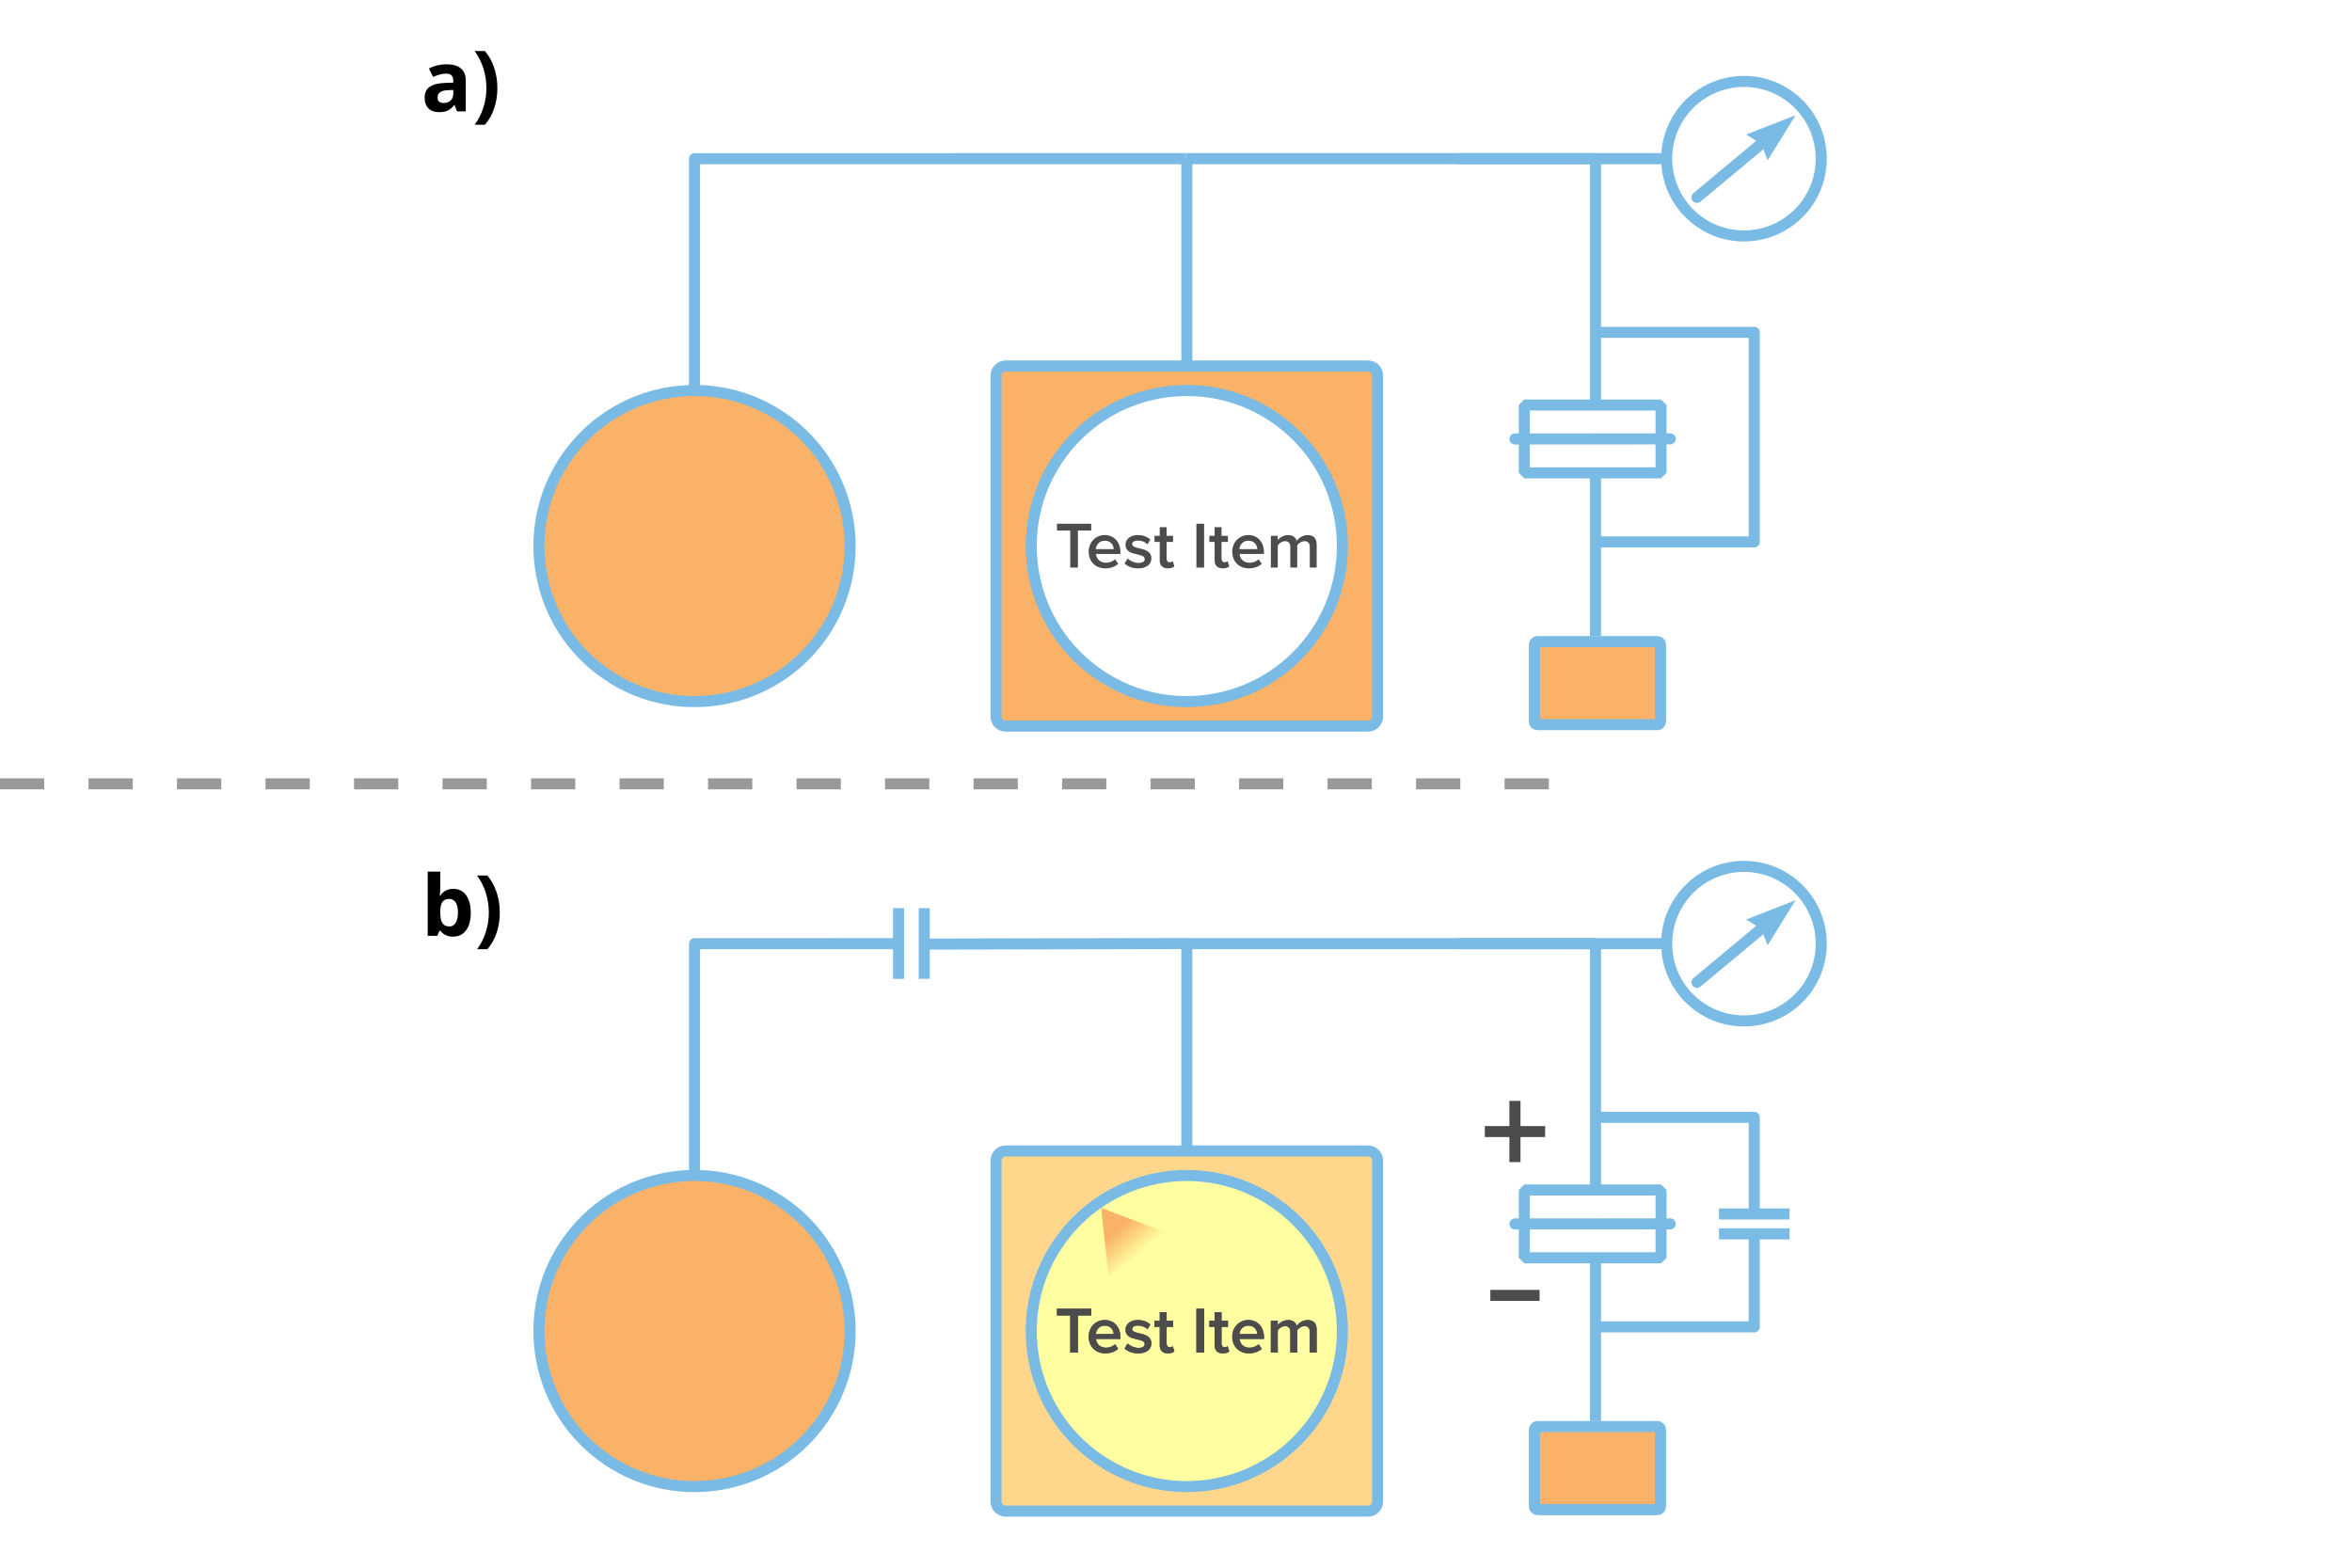 <?xml version="1.0" standalone="no"?>
<!DOCTYPE svg PUBLIC "-//W3C//DTD SVG 1.1//EN" "http://www.w3.org/Graphics/SVG/1.1/DTD/svg11.dtd">
<!--Generator: Xara Designer (www.xara.com), SVG filter version: 6.2.0.0-->
<svg stroke-width="0.501" stroke-linejoin="bevel" fill-rule="evenodd" xmlns:xlink="http://www.w3.org/1999/xlink" xmlns="http://www.w3.org/2000/svg" version="1.1" overflow="visible" width="850.396pt" height="566.931pt" viewBox="0 0 850.396 566.931">
 <defs>
  <marker id="DefaultArrowScaled" markerUnits="strokeWidth" viewBox="0 0 1 1" markerWidth="3.12" markerHeight="3.12" overflow="visible" orient="auto">
   <!-- REF_ARROW_ANGLED -->
   <g transform="scale(0.009)">
    <path d="M -27 54 L -9 0 L -27 -54 L 135 0 z"/>
   </g>
  </marker>
  <marker id="DefaultArrowStyled" markerUnits="strokeWidth" viewBox="0 0 1 1" markerWidth="3.12" markerHeight="3.12" overflow="visible" orient="auto" fill="#79bbe5" fill-opacity="1">
   <!-- REF_ARROW_ANGLED -->
   <g transform="scale(0.009)">
    <path d="M -27 54 L -9 0 L -27 -54 L 135 0 z"/>
   </g>
  </marker>
  <marker id="DefaultArrowScaled_1" markerUnits="strokeWidth" viewBox="0 0 1 1" markerWidth="3.12" markerHeight="3.12" overflow="visible" orient="auto">
   <!-- REF_ARROW_ANGLED -->
   <g transform="scale(0.009)">
    <path d="M -27 54 L -9 0 L -27 -54 L 135 0 z"/>
   </g>
  </marker>
  <marker id="DefaultArrowStyled_1" markerUnits="strokeWidth" viewBox="0 0 1 1" markerWidth="3.12" markerHeight="3.12" overflow="visible" orient="auto" fill="#79bbe5" fill-opacity="1">
   <!-- REF_ARROW_ANGLED -->
   <g transform="scale(0.009)">
    <path d="M -27 54 L -9 0 L -27 -54 L 135 0 z"/>
   </g>
  </marker>
  <linearGradient id="LinearGradient" gradientUnits="userSpaceOnUse" x1="0" y1="0" x2="-7.873" y2="9.029" gradientTransform="translate(411.997 113.246)">
   <stop offset="0" stop-color="#fffea0"/>
   <stop offset="1" stop-color="#f9b267"/>
  </linearGradient>
 </defs>
 <g id="Document" fill="none" stroke="black" font-family="Times New Roman" font-size="16" transform="scale(1 -1)">
  <g id="Spread" transform="translate(0 -566.931)">
   <g id="Layer 1">
    <path d="M 0,566.931 L 0,0 L 850.399,0 L 850.399,566.931 L 0,566.931 Z" fill="#ffffff" stroke-linecap="round" stroke-width="2.6" stroke="none" stroke-linejoin="miter" marker-start="none" marker-end="none" stroke-miterlimit="79.84"/>
    <g id="Group" stroke-linecap="round" stroke="#79bbe5" stroke-width="4" stroke-miterlimit="79.84">
     <path d="M 551.131,136.588 L 551.131,112.058 L 600.575,112.058 L 600.575,136.588 L 551.131,136.588 Z" stroke-linejoin="miter" marker-start="none" marker-end="none"/>
     <path d="M 547.76,124.307 L 603.887,124.339" fill="none" stroke-linejoin="round"/>
    </g>
    <g id="Group_1" stroke-linecap="round" stroke="#79bbe5" stroke-width="4" stroke-miterlimit="79.84">
     <path d="M 608.22,242.469 C 617.491,254.797 635.021,257.277 647.349,248.006 C 659.677,238.735 662.157,221.205 652.886,208.877 C 643.615,196.549 626.085,194.069 613.757,203.34 C 601.429,212.611 598.949,230.141 608.22,242.469 Z" stroke-linejoin="miter" marker-start="none" marker-end="none"/>
     <path d="M 613.563,211.681 L 637.561,231.68" fill="none" marker-end="url(#DefaultArrowStyled)" stroke-linejoin="round"/>
    </g>
    <path d="M 429.11,148.81 L 429.11,225.716" fill="none" stroke-linejoin="round" stroke="#79bbe5" stroke-width="4" stroke-miterlimit="79.84"/>
    <path d="M 206.15,119.398 C 224.816,144.217 260.109,149.212 284.929,130.545 C 309.748,111.879 314.743,76.586 296.076,51.766 C 277.41,26.947 242.117,21.952 217.297,40.619 C 192.478,59.285 187.483,94.578 206.15,119.398 Z" fill="#f9b267" stroke-width="4" stroke-linecap="round" stroke="#79bbe5" stroke-linejoin="miter" marker-start="none" marker-end="none" stroke-miterlimit="79.84"/>
    <path d="M 360.132,147.223 L 360.132,23.94 C 360.132,22.022 361.69,20.464 363.608,20.464 L 494.611,20.464 C 496.529,20.464 498.087,22.022 498.087,23.94 L 498.087,147.223 C 498.087,149.141 496.529,150.699 494.611,150.699 L 363.608,150.699 C 361.69,150.699 360.132,149.141 360.132,147.223 Z" fill="#ffd78c" stroke-width="4" stroke-linecap="round" stroke="#79bbe5" stroke-linejoin="miter" marker-start="none" marker-end="none" stroke-miterlimit="79.84"/>
    <path d="M 323.964,225.672 L 251.114,225.661 L 251.114,141.837" fill="none" stroke-linejoin="round" stroke="#79bbe5" stroke-width="4" stroke-miterlimit="79.84"/>
    <path d="M 384.147,119.398 C 402.813,144.217 438.106,149.212 462.926,130.545 C 487.745,111.879 492.74,76.586 474.073,51.766 C 455.407,26.947 420.114,21.952 395.294,40.619 C 370.475,59.285 365.48,94.578 384.147,119.398 Z" fill="#fffea0" stroke-width="4" stroke-linecap="round" stroke="#79bbe5" stroke-linejoin="miter" marker-start="none" marker-end="none" stroke-miterlimit="79.84"/>
    <path d="M 576.872,113.761 C 576.872,93.521 576.872,73.281 576.872,53.041" fill="none" stroke-linejoin="round" stroke="#79bbe5" stroke-width="4" stroke-miterlimit="79.84"/>
    <path d="M 428.792,225.673 L 576.871,225.673 L 576.872,135.203" fill="none" stroke-linejoin="round" stroke="#79bbe5" stroke-width="4" stroke-miterlimit="79.84"/>
    <path d="M 602.382,225.673 L 527.096,225.674" fill="none" stroke-linejoin="round" stroke="#79bbe5" stroke-width="4" stroke-miterlimit="79.84"/>
    <path d="M 577.823,87.078 L 634.271,87.078 L 634.271,120.725" fill="none" stroke-linejoin="round" stroke="#79bbe5" stroke-width="4" stroke-miterlimit="79.84"/>
    <path d="M 634.271,127.922 L 634.271,162.862 L 576.872,162.863" fill="none" stroke-linejoin="round" stroke="#79bbe5" stroke-width="4" stroke-miterlimit="79.84"/>
    <path d="M 554.783,49.892 L 554.783,22.141 C 554.783,21.507 555.298,20.992 555.932,20.992 L 599.233,20.992 C 599.867,20.992 600.382,21.507 600.382,22.141 L 600.382,49.892 C 600.382,50.526 599.867,51.041 599.233,51.041 L 555.932,51.041 C 555.298,51.041 554.783,50.526 554.783,49.892 Z" fill="#f9b267" stroke-width="4" stroke-linecap="round" stroke="#79bbe5" stroke-linejoin="miter" marker-start="none" marker-end="none" stroke-miterlimit="79.84"/>
    <path d="M 0,283.466 L 566.931,283.466" fill="none" stroke-dasharray="16 16" stroke-dashoffset="0" stroke="#999999" stroke-linejoin="round" stroke-width="4" stroke-miterlimit="79.84"/>
    <g id="Group_2" fill-rule="nonzero" stroke-linejoin="round" stroke-linecap="round" stroke="none" stroke-width="0.595" fill="#4c4c4c" stroke-miterlimit="79.84">
     <g id="Group_3">
      <path d="M 386.96,77.794 L 389.74,77.794 L 389.74,91.206 L 394.544,91.206 L 394.544,93.655 L 382.156,93.655 L 382.156,91.206 L 386.96,91.206 L 386.96,77.794 Z" marker-start="none" marker-end="none"/>
      <path d="M 393.625,83.549 C 393.629,82.636 393.781,81.81 394.08,81.07 C 394.378,80.33 394.798,79.695 395.339,79.165 C 395.879,78.634 396.514,78.227 397.244,77.942 C 397.974,77.657 398.772,77.513 399.638,77.51 C 400.563,77.511 401.426,77.652 402.228,77.931 C 403.03,78.212 403.72,78.625 404.3,79.173 L 403.158,80.814 C 402.884,80.544 402.566,80.315 402.202,80.127 C 401.839,79.94 401.459,79.797 401.062,79.7 C 400.665,79.603 400.277,79.553 399.9,79.553 C 399.177,79.56 398.554,79.705 398.031,79.987 C 397.508,80.27 397.094,80.649 396.791,81.125 C 396.487,81.601 396.303,82.132 396.238,82.718 L 405.108,82.718 L 405.108,83.312 C 405.106,84.219 404.973,85.053 404.709,85.813 C 404.445,86.572 404.066,87.232 403.571,87.792 C 403.077,88.352 402.482,88.786 401.788,89.094 C 401.093,89.402 400.313,89.558 399.448,89.562 C 398.594,89.557 397.813,89.4 397.104,89.091 C 396.395,88.782 395.781,88.353 395.261,87.804 C 394.742,87.255 394.341,86.618 394.057,85.893 C 393.773,85.168 393.629,84.387 393.625,83.549 Z M 399.448,87.519 C 400.012,87.514 400.496,87.419 400.9,87.234 C 401.304,87.049 401.636,86.807 401.895,86.506 C 402.154,86.205 402.347,85.877 402.475,85.523 C 402.603,85.169 402.672,84.82 402.683,84.476 L 396.214,84.476 C 396.243,84.832 396.328,85.187 396.469,85.543 C 396.609,85.899 396.811,86.226 397.073,86.524 C 397.335,86.821 397.663,87.06 398.057,87.241 C 398.45,87.422 398.914,87.514 399.448,87.519 Z" marker-start="none" marker-end="none"/>
      <path d="M 406.588,79.293 C 407.191,78.709 407.916,78.266 408.764,77.964 C 409.611,77.663 410.526,77.511 411.51,77.51 C 412.543,77.516 413.413,77.675 414.123,77.985 C 414.833,78.296 415.371,78.718 415.738,79.253 C 416.104,79.788 416.288,80.396 416.29,81.076 C 416.282,81.748 416.144,82.302 415.876,82.738 C 415.608,83.174 415.254,83.523 414.816,83.786 C 414.377,84.048 413.899,84.254 413.381,84.405 C 412.863,84.556 412.35,84.682 411.843,84.784 C 411.386,84.884 410.969,84.994 410.593,85.114 C 410.218,85.235 409.917,85.387 409.692,85.571 C 409.468,85.755 409.352,85.992 409.346,86.282 C 409.354,86.689 409.547,87.004 409.926,87.227 C 410.305,87.45 410.825,87.563 411.486,87.566 C 412.209,87.557 412.868,87.426 413.463,87.171 C 414.058,86.915 414.533,86.587 414.887,86.187 L 415.933,87.946 C 415.411,88.419 414.779,88.804 414.037,89.101 C 413.295,89.399 412.436,89.553 411.462,89.562 C 410.493,89.554 409.673,89.391 409.002,89.073 C 408.331,88.756 407.82,88.334 407.471,87.808 C 407.122,87.283 406.946,86.702 406.944,86.068 C 406.951,85.431 407.084,84.907 407.343,84.495 C 407.602,84.084 407.943,83.754 408.368,83.507 C 408.793,83.259 409.258,83.063 409.763,82.919 C 410.269,82.775 410.772,82.652 411.272,82.55 C 411.746,82.45 412.18,82.334 412.574,82.203 C 412.968,82.071 413.284,81.901 413.522,81.692 C 413.76,81.484 413.882,81.215 413.888,80.886 C 413.888,80.453 413.699,80.112 413.32,79.863 C 412.943,79.615 412.379,79.488 411.629,79.483 C 411.124,79.488 410.625,79.566 410.132,79.717 C 409.638,79.869 409.183,80.067 408.767,80.311 C 408.35,80.555 408.004,80.818 407.729,81.099 L 406.588,79.293 Z" marker-start="none" marker-end="none"/>
      <path d="M 422.264,77.51 C 422.844,77.514 423.326,77.583 423.709,77.718 C 424.093,77.852 424.396,78.029 424.618,78.247 L 424.024,80.125 C 423.924,80.015 423.774,79.921 423.572,79.843 C 423.371,79.765 423.149,79.724 422.906,79.721 C 422.549,79.728 422.277,79.856 422.092,80.104 C 421.907,80.353 421.814,80.676 421.812,81.076 L 421.812,87.09 L 424.143,87.09 L 424.143,89.277 L 421.812,89.277 L 421.812,92.417 L 419.317,92.417 L 419.317,89.277 L 417.414,89.277 L 417.414,87.09 L 419.317,87.09 L 419.317,80.458 C 419.319,79.503 419.57,78.774 420.068,78.271 C 420.567,77.767 421.299,77.514 422.264,77.51 Z" marker-start="none" marker-end="none"/>
      <path d="M 432.578,77.794 L 435.358,77.794 L 435.358,93.655 L 432.578,93.655 L 432.578,77.794 Z" marker-start="none" marker-end="none"/>
      <path d="M 442.109,77.51 C 442.689,77.514 443.171,77.583 443.554,77.718 C 443.938,77.852 444.241,78.029 444.463,78.247 L 443.869,80.125 C 443.769,80.015 443.619,79.921 443.417,79.843 C 443.216,79.765 442.994,79.724 442.751,79.721 C 442.394,79.728 442.122,79.856 441.937,80.104 C 441.752,80.353 441.659,80.676 441.657,81.076 L 441.657,87.09 L 443.988,87.09 L 443.988,89.277 L 441.657,89.277 L 441.657,92.417 L 439.162,92.417 L 439.162,89.277 L 437.259,89.277 L 437.259,87.09 L 439.162,87.09 L 439.162,80.458 C 439.164,79.503 439.415,78.774 439.913,78.271 C 440.412,77.767 441.144,77.514 442.109,77.51 Z" marker-start="none" marker-end="none"/>
      <path d="M 445.531,83.549 C 445.535,82.636 445.687,81.81 445.986,81.07 C 446.284,80.33 446.704,79.695 447.245,79.165 C 447.785,78.634 448.42,78.227 449.15,77.942 C 449.88,77.657 450.678,77.513 451.544,77.51 C 452.469,77.511 453.332,77.652 454.134,77.931 C 454.936,78.212 455.626,78.625 456.206,79.173 L 455.064,80.814 C 454.79,80.544 454.472,80.315 454.108,80.127 C 453.745,79.94 453.365,79.797 452.968,79.7 C 452.571,79.603 452.183,79.553 451.806,79.553 C 451.083,79.56 450.46,79.705 449.937,79.987 C 449.414,80.27 449,80.649 448.697,81.125 C 448.393,81.601 448.209,82.132 448.144,82.718 L 457.014,82.718 L 457.014,83.312 C 457.012,84.219 456.879,85.053 456.615,85.813 C 456.351,86.572 455.972,87.232 455.477,87.792 C 454.983,88.352 454.388,88.786 453.694,89.094 C 452.999,89.402 452.219,89.558 451.354,89.562 C 450.5,89.557 449.719,89.4 449.01,89.091 C 448.301,88.782 447.687,88.353 447.167,87.804 C 446.648,87.255 446.247,86.618 445.963,85.893 C 445.679,85.168 445.535,84.387 445.531,83.549 Z M 451.354,87.519 C 451.918,87.514 452.402,87.419 452.806,87.234 C 453.21,87.049 453.542,86.807 453.801,86.506 C 454.06,86.205 454.253,85.877 454.381,85.523 C 454.509,85.169 454.578,84.82 454.589,84.476 L 448.12,84.476 C 448.149,84.832 448.234,85.187 448.375,85.543 C 448.515,85.899 448.717,86.226 448.979,86.524 C 449.241,86.821 449.569,87.06 449.963,87.241 C 450.356,87.422 450.82,87.514 451.354,87.519 Z" marker-start="none" marker-end="none"/>
      <path d="M 473.568,77.794 L 476.064,77.794 L 476.064,86.091 C 476.058,87.255 475.772,88.125 475.205,88.7 C 474.638,89.276 473.823,89.563 472.759,89.562 C 472.185,89.556 471.644,89.45 471.136,89.246 C 470.628,89.042 470.178,88.78 469.787,88.46 C 469.395,88.139 469.086,87.801 468.861,87.446 C 468.67,88.085 468.314,88.596 467.791,88.977 C 467.268,89.358 466.579,89.553 465.723,89.562 C 465.287,89.558 464.871,89.495 464.474,89.373 C 464.078,89.25 463.715,89.094 463.384,88.902 C 463.053,88.711 462.769,88.51 462.53,88.298 C 462.291,88.087 462.111,87.89 461.99,87.707 L 461.99,89.277 L 459.494,89.277 L 459.494,77.794 L 461.99,77.794 L 461.99,85.805 C 462.167,86.064 462.392,86.31 462.664,86.544 C 462.936,86.778 463.239,86.97 463.575,87.119 C 463.91,87.269 464.262,87.346 464.629,87.351 C 465.301,87.342 465.788,87.152 466.088,86.78 C 466.389,86.409 466.537,85.909 466.531,85.283 L 466.531,77.794 L 469.027,77.794 L 469.027,85.829 C 469.196,86.08 469.418,86.321 469.691,86.551 C 469.964,86.782 470.272,86.971 470.613,87.12 C 470.956,87.269 471.314,87.346 471.69,87.351 C 472.35,87.342 472.83,87.152 473.128,86.78 C 473.426,86.409 473.572,85.909 473.568,85.283 L 473.568,77.794 Z" marker-start="none" marker-end="none"/>
     </g>
    </g>
    <g id="Group_4" stroke-linecap="round" stroke="#79bbe5" stroke-width="4" stroke-miterlimit="79.84">
     <path d="M 551.131,420.463 L 551.131,395.933 L 600.575,395.933 L 600.575,420.463 L 551.131,420.463 Z" stroke-linejoin="miter" marker-start="none" marker-end="none"/>
     <path d="M 547.76,408.182 L 603.887,408.214" fill="none" stroke-linejoin="round"/>
    </g>
    <g id="Group_5" stroke-linecap="round" stroke="#79bbe5" stroke-width="4" stroke-miterlimit="79.84">
     <path d="M 608.22,526.344 C 617.491,538.672 635.021,541.152 647.349,531.881 C 659.677,522.61 662.157,505.08 652.886,492.752 C 643.615,480.424 626.085,477.944 613.757,487.215 C 601.429,496.486 598.949,514.016 608.22,526.344 Z" stroke-linejoin="miter" marker-start="none" marker-end="none"/>
     <path d="M 613.563,495.556 L 637.561,515.555" fill="none" marker-end="url(#DefaultArrowStyled_1)" stroke-linejoin="round"/>
    </g>
    <path d="M 429.11,432.685 L 429.11,509.591" fill="none" stroke-linejoin="round" stroke="#79bbe5" stroke-width="4" stroke-miterlimit="79.84"/>
    <path d="M 206.15,403.273 C 224.816,428.092 260.109,433.087 284.929,414.42 C 309.748,395.754 314.743,360.461 296.076,335.641 C 277.41,310.822 242.117,305.827 217.297,324.494 C 192.478,343.16 187.483,378.453 206.15,403.273 Z" fill="#f9b267" stroke-width="4" stroke-linecap="round" stroke="#79bbe5" stroke-linejoin="miter" marker-start="none" marker-end="none" stroke-miterlimit="79.84"/>
    <path d="M 360.132,431.098 L 360.132,307.815 C 360.132,305.897 361.69,304.339 363.608,304.339 L 494.611,304.339 C 496.529,304.339 498.087,305.897 498.087,307.815 L 498.087,431.098 C 498.087,433.016 496.529,434.574 494.611,434.574 L 363.608,434.574 C 361.69,434.574 360.132,433.016 360.132,431.098 Z" fill="#f9b267" stroke-width="4" stroke-linecap="round" stroke="#79bbe5" stroke-linejoin="miter" marker-start="none" marker-end="none" stroke-miterlimit="79.84"/>
    <path d="M 428.792,509.548 L 251.114,509.536 L 251.114,425.712" fill="none" stroke-linejoin="round" stroke="#79bbe5" stroke-width="4" stroke-miterlimit="79.84"/>
    <path d="M 384.147,403.273 C 402.813,428.092 438.106,433.087 462.926,414.42 C 487.745,395.754 492.74,360.461 474.073,335.641 C 455.407,310.822 420.114,305.827 395.294,324.494 C 370.475,343.16 365.48,378.453 384.147,403.273 Z" fill="#ffffff" stroke-width="4" stroke-linecap="round" stroke="#79bbe5" stroke-linejoin="miter" marker-start="none" marker-end="none" stroke-miterlimit="79.84"/>
    <path d="M 576.872,397.636 C 576.872,377.396 576.872,357.156 576.872,336.916" fill="none" stroke-linejoin="round" stroke="#79bbe5" stroke-width="4" stroke-miterlimit="79.84"/>
    <path d="M 428.792,509.548 L 576.871,509.548 L 576.872,419.078" fill="none" stroke-linejoin="round" stroke="#79bbe5" stroke-width="4" stroke-miterlimit="79.84"/>
    <path d="M 602.382,509.548 L 527.096,509.549" fill="none" stroke-linejoin="round" stroke="#79bbe5" stroke-width="4" stroke-miterlimit="79.84"/>
    <path d="M 577.823,370.953 L 634.271,370.953 L 634.271,446.737 L 576.872,446.738" fill="none" stroke-linejoin="round" stroke="#79bbe5" stroke-width="4" stroke-miterlimit="79.84"/>
    <path d="M 554.783,333.767 L 554.783,306.016 C 554.783,305.382 555.298,304.867 555.932,304.867 L 599.233,304.867 C 599.867,304.867 600.382,305.382 600.382,306.016 L 600.382,333.767 C 600.382,334.401 599.867,334.916 599.233,334.916 L 555.932,334.916 C 555.298,334.916 554.783,334.401 554.783,333.767 Z" fill="#f9b267" stroke-width="4" stroke-linecap="round" stroke="#79bbe5" stroke-linejoin="miter" marker-start="none" marker-end="none" stroke-miterlimit="79.84"/>
    <g id="Group_6" fill-rule="nonzero" stroke-linejoin="round" stroke-linecap="round" stroke="none" stroke-width="0.595" fill="#4c4c4c" stroke-miterlimit="79.84">
     <g id="Group_7">
      <path d="M 386.96,361.669 L 389.74,361.669 L 389.74,375.081 L 394.544,375.081 L 394.544,377.53 L 382.156,377.53 L 382.156,375.081 L 386.96,375.081 L 386.96,361.669 Z" marker-start="none" marker-end="none"/>
      <path d="M 393.625,367.424 C 393.629,366.511 393.781,365.685 394.08,364.945 C 394.378,364.205 394.798,363.57 395.339,363.04 C 395.879,362.509 396.514,362.102 397.244,361.817 C 397.974,361.532 398.772,361.388 399.638,361.385 C 400.563,361.386 401.426,361.527 402.228,361.806 C 403.03,362.087 403.72,362.5 404.3,363.048 L 403.158,364.689 C 402.884,364.419 402.566,364.19 402.202,364.002 C 401.839,363.815 401.459,363.672 401.062,363.575 C 400.665,363.478 400.277,363.428 399.9,363.428 C 399.177,363.435 398.554,363.58 398.031,363.862 C 397.508,364.145 397.094,364.524 396.791,365 C 396.487,365.476 396.303,366.007 396.238,366.593 L 405.108,366.593 L 405.108,367.187 C 405.106,368.094 404.973,368.928 404.709,369.688 C 404.445,370.447 404.066,371.107 403.571,371.667 C 403.077,372.227 402.482,372.661 401.788,372.969 C 401.093,373.277 400.313,373.433 399.448,373.437 C 398.594,373.432 397.813,373.275 397.104,372.966 C 396.395,372.657 395.781,372.228 395.261,371.679 C 394.742,371.13 394.341,370.493 394.057,369.768 C 393.773,369.043 393.629,368.262 393.625,367.424 Z M 399.448,371.394 C 400.012,371.389 400.496,371.294 400.9,371.109 C 401.304,370.924 401.636,370.682 401.895,370.381 C 402.154,370.08 402.347,369.752 402.475,369.398 C 402.603,369.044 402.672,368.695 402.683,368.351 L 396.214,368.351 C 396.243,368.707 396.328,369.062 396.469,369.418 C 396.609,369.774 396.811,370.101 397.073,370.399 C 397.335,370.696 397.663,370.935 398.057,371.116 C 398.45,371.297 398.914,371.389 399.448,371.394 Z" marker-start="none" marker-end="none"/>
      <path d="M 406.588,363.168 C 407.191,362.584 407.916,362.141 408.764,361.839 C 409.611,361.538 410.526,361.386 411.51,361.385 C 412.543,361.391 413.413,361.55 414.123,361.86 C 414.833,362.171 415.371,362.593 415.738,363.128 C 416.104,363.663 416.288,364.271 416.29,364.951 C 416.282,365.623 416.144,366.177 415.876,366.613 C 415.608,367.049 415.254,367.398 414.816,367.661 C 414.377,367.923 413.899,368.129 413.381,368.28 C 412.863,368.431 412.35,368.557 411.843,368.659 C 411.386,368.759 410.969,368.869 410.593,368.989 C 410.218,369.11 409.917,369.262 409.692,369.446 C 409.468,369.63 409.352,369.867 409.346,370.157 C 409.354,370.564 409.547,370.879 409.926,371.102 C 410.305,371.325 410.825,371.438 411.486,371.441 C 412.209,371.432 412.868,371.301 413.463,371.046 C 414.058,370.79 414.533,370.462 414.887,370.062 L 415.933,371.821 C 415.411,372.294 414.779,372.679 414.037,372.976 C 413.295,373.274 412.436,373.428 411.462,373.437 C 410.493,373.429 409.673,373.266 409.002,372.948 C 408.331,372.631 407.82,372.209 407.471,371.683 C 407.122,371.158 406.946,370.577 406.944,369.943 C 406.951,369.306 407.084,368.782 407.343,368.37 C 407.602,367.959 407.943,367.629 408.368,367.382 C 408.793,367.134 409.258,366.938 409.763,366.794 C 410.269,366.65 410.772,366.527 411.272,366.425 C 411.746,366.325 412.18,366.209 412.574,366.078 C 412.968,365.946 413.284,365.776 413.522,365.567 C 413.76,365.359 413.882,365.09 413.888,364.761 C 413.888,364.328 413.699,363.987 413.32,363.738 C 412.943,363.49 412.379,363.363 411.629,363.358 C 411.124,363.363 410.625,363.441 410.132,363.592 C 409.638,363.744 409.183,363.942 408.767,364.186 C 408.35,364.43 408.004,364.693 407.729,364.974 L 406.588,363.168 Z" marker-start="none" marker-end="none"/>
      <path d="M 422.264,361.385 C 422.844,361.389 423.326,361.458 423.709,361.593 C 424.093,361.727 424.396,361.904 424.618,362.122 L 424.024,364 C 423.924,363.89 423.774,363.796 423.572,363.718 C 423.371,363.64 423.149,363.599 422.906,363.596 C 422.549,363.603 422.277,363.731 422.092,363.979 C 421.907,364.228 421.814,364.551 421.812,364.951 L 421.812,370.965 L 424.143,370.965 L 424.143,373.152 L 421.812,373.152 L 421.812,376.292 L 419.317,376.292 L 419.317,373.152 L 417.414,373.152 L 417.414,370.965 L 419.317,370.965 L 419.317,364.333 C 419.319,363.378 419.57,362.649 420.068,362.146 C 420.567,361.642 421.299,361.389 422.264,361.385 Z" marker-start="none" marker-end="none"/>
      <path d="M 432.578,361.669 L 435.358,361.669 L 435.358,377.53 L 432.578,377.53 L 432.578,361.669 Z" marker-start="none" marker-end="none"/>
      <path d="M 442.109,361.385 C 442.689,361.389 443.171,361.458 443.554,361.593 C 443.938,361.727 444.241,361.904 444.463,362.122 L 443.869,364 C 443.769,363.89 443.619,363.796 443.417,363.718 C 443.216,363.64 442.994,363.599 442.751,363.596 C 442.394,363.603 442.122,363.731 441.937,363.979 C 441.752,364.228 441.659,364.551 441.657,364.951 L 441.657,370.965 L 443.988,370.965 L 443.988,373.152 L 441.657,373.152 L 441.657,376.292 L 439.162,376.292 L 439.162,373.152 L 437.259,373.152 L 437.259,370.965 L 439.162,370.965 L 439.162,364.333 C 439.164,363.378 439.415,362.649 439.913,362.146 C 440.412,361.642 441.144,361.389 442.109,361.385 Z" marker-start="none" marker-end="none"/>
      <path d="M 445.531,367.424 C 445.535,366.511 445.687,365.685 445.986,364.945 C 446.284,364.205 446.704,363.57 447.245,363.04 C 447.785,362.509 448.42,362.102 449.15,361.817 C 449.88,361.532 450.678,361.388 451.544,361.385 C 452.469,361.386 453.332,361.527 454.134,361.806 C 454.936,362.087 455.626,362.5 456.206,363.048 L 455.064,364.689 C 454.79,364.419 454.472,364.19 454.108,364.002 C 453.745,363.815 453.365,363.672 452.968,363.575 C 452.571,363.478 452.183,363.428 451.806,363.428 C 451.083,363.435 450.46,363.58 449.937,363.862 C 449.414,364.145 449,364.524 448.697,365 C 448.393,365.476 448.209,366.007 448.144,366.593 L 457.014,366.593 L 457.014,367.187 C 457.012,368.094 456.879,368.928 456.615,369.688 C 456.351,370.447 455.972,371.107 455.477,371.667 C 454.983,372.227 454.388,372.661 453.694,372.969 C 452.999,373.277 452.219,373.433 451.354,373.437 C 450.5,373.432 449.719,373.275 449.01,372.966 C 448.301,372.657 447.687,372.228 447.167,371.679 C 446.648,371.13 446.247,370.493 445.963,369.768 C 445.679,369.043 445.535,368.262 445.531,367.424 Z M 451.354,371.394 C 451.918,371.389 452.402,371.294 452.806,371.109 C 453.21,370.924 453.542,370.682 453.801,370.381 C 454.06,370.08 454.253,369.752 454.381,369.398 C 454.509,369.044 454.578,368.695 454.589,368.351 L 448.12,368.351 C 448.149,368.707 448.234,369.062 448.375,369.418 C 448.515,369.774 448.717,370.101 448.979,370.399 C 449.241,370.696 449.569,370.935 449.963,371.116 C 450.356,371.297 450.82,371.389 451.354,371.394 Z" marker-start="none" marker-end="none"/>
      <path d="M 473.568,361.669 L 476.064,361.669 L 476.064,369.966 C 476.058,371.13 475.772,372 475.205,372.575 C 474.638,373.151 473.823,373.438 472.759,373.437 C 472.185,373.431 471.644,373.325 471.136,373.121 C 470.628,372.917 470.178,372.655 469.787,372.335 C 469.395,372.014 469.086,371.676 468.861,371.321 C 468.67,371.96 468.314,372.471 467.791,372.852 C 467.268,373.233 466.579,373.428 465.723,373.437 C 465.287,373.433 464.871,373.37 464.474,373.248 C 464.078,373.125 463.715,372.969 463.384,372.777 C 463.053,372.586 462.769,372.385 462.53,372.173 C 462.291,371.962 462.111,371.765 461.99,371.582 L 461.99,373.152 L 459.494,373.152 L 459.494,361.669 L 461.99,361.669 L 461.99,369.68 C 462.167,369.939 462.392,370.185 462.664,370.419 C 462.936,370.653 463.239,370.845 463.575,370.994 C 463.91,371.144 464.262,371.221 464.629,371.226 C 465.301,371.217 465.788,371.027 466.088,370.655 C 466.389,370.284 466.537,369.784 466.531,369.158 L 466.531,361.669 L 469.027,361.669 L 469.027,369.704 C 469.196,369.955 469.418,370.196 469.691,370.426 C 469.964,370.657 470.272,370.846 470.613,370.995 C 470.956,371.144 471.314,371.221 471.69,371.226 C 472.35,371.217 472.83,371.027 473.128,370.655 C 473.426,370.284 473.572,369.784 473.568,369.158 L 473.568,361.669 Z" marker-start="none" marker-end="none"/>
     </g>
    </g>
    <g id="Group_8" stroke-linejoin="round" stroke="#79bbe5" stroke-width="4" fill="#ffffff" stroke-miterlimit="79.84">
     <path d="M 621.515,127.922 L 647.027,127.922" fill="none"/>
     <path d="M 621.515,120.725 L 647.027,120.725" fill="none"/>
    </g>
    <path d="M 398.131,130.121 L 400.801,105.562 L 422.889,120.722 L 398.131,130.121 Z" stroke="none" stroke-linecap="round" stroke-linejoin="miter" stroke-width="6.814" marker-start="none" marker-end="none" stroke-miterlimit="79.84" fill="url(#LinearGradient)"/>
    <g id="Group_9" fill-rule="nonzero" stroke-linejoin="round" stroke-linecap="round" stroke="none" stroke-width="1.142" fill="#4c4c4c" stroke-miterlimit="79.84">
     <g id="Group_10">
      <path d="M 545.737,155.734 L 536.854,155.734 L 536.854,159.707 L 545.737,159.707 L 545.737,168.812 L 549.754,168.812 L 549.754,159.707 L 558.659,159.707 L 558.659,155.734 L 549.754,155.734 L 549.754,146.673 L 545.737,146.673 L 545.737,155.734 Z" marker-start="none" marker-end="none"/>
     </g>
    </g>
    <g id="Group_11" fill-rule="nonzero" stroke-linejoin="round" stroke-linecap="round" stroke="none" stroke-width="0.763" fill="#000000" stroke-miterlimit="79.84">
     <g id="Group_12">
      <path d="M 165.229,526.667 L 164.349,528.934 L 164.23,528.934 C 163.465,527.969 162.677,527.301 161.866,526.928 C 161.056,526.555 160,526.369 158.698,526.369 C 157.098,526.369 155.838,526.826 154.918,527.741 C 153.998,528.655 153.539,529.958 153.538,531.647 C 153.539,533.417 154.157,534.722 155.395,535.562 C 156.633,536.402 158.499,536.867 160.994,536.956 L 163.887,537.045 L 163.887,537.776 C 163.887,539.466 163.022,540.311 161.292,540.311 C 159.961,540.311 158.395,539.908 156.595,539.103 L 155.089,542.175 C 157.008,543.179 159.135,543.681 161.471,543.681 C 163.708,543.681 165.423,543.194 166.616,542.22 C 167.809,541.245 168.405,539.764 168.405,537.776 L 168.405,526.667 L 165.229,526.667 Z M 163.887,534.391 L 162.127,534.331 C 160.805,534.291 159.821,534.053 159.175,533.616 C 158.529,533.179 158.206,532.513 158.206,531.618 C 158.206,530.335 158.941,529.694 160.412,529.694 C 161.466,529.694 162.309,529.997 162.94,530.604 C 163.571,531.21 163.887,532.015 163.887,533.019 L 163.887,534.391 Z" marker-start="none" marker-end="none"/>
      <path d="M 179.828,535.032 C 179.828,532.418 179.443,529.982 178.672,527.726 C 177.902,525.469 176.791,523.506 175.34,521.836 L 171.641,521.836 C 172.983,523.665 174.023,525.715 174.758,527.987 C 175.494,530.258 175.861,532.617 175.861,535.062 C 175.861,537.488 175.503,539.849 174.788,542.145 C 174.072,544.441 173.013,546.549 171.612,548.467 L 175.34,548.467 C 176.801,546.728 177.914,544.707 178.68,542.406 C 179.445,540.105 179.828,537.647 179.828,535.032 Z" marker-start="none" marker-end="none"/>
     </g>
    </g>
    <g id="Group_13" fill-rule="nonzero" stroke-linejoin="round" stroke-linecap="round" stroke="none" stroke-width="0.763" fill="#000000" stroke-miterlimit="79.84">
     <g id="Group_14">
      <path d="M 163.917,245.488 C 165.885,245.488 167.426,244.72 168.539,243.184 C 169.653,241.648 170.209,239.543 170.209,236.869 C 170.209,234.115 169.635,231.983 168.487,230.472 C 167.339,228.961 165.776,228.206 163.798,228.206 C 161.839,228.206 160.303,228.916 159.19,230.338 L 158.877,230.338 L 158.116,228.504 L 154.642,228.504 L 154.642,251.706 L 159.19,251.706 L 159.19,246.308 C 159.19,245.622 159.13,244.524 159.011,243.013 L 159.19,243.013 C 160.253,244.663 161.829,245.488 163.917,245.488 Z M 162.456,241.85 C 161.332,241.85 160.512,241.505 159.995,240.813 C 159.478,240.123 159.209,238.982 159.19,237.391 L 159.19,236.899 C 159.19,235.11 159.455,233.827 159.988,233.052 C 160.519,232.276 161.362,231.889 162.515,231.889 C 163.45,231.889 164.192,232.319 164.744,233.179 C 165.296,234.039 165.572,235.289 165.572,236.929 C 165.572,238.569 165.294,239.799 164.737,240.619 C 164.181,241.44 163.42,241.85 162.456,241.85 Z" marker-start="none" marker-end="none"/>
      <path d="M 180.708,236.869 C 180.708,234.255 180.323,231.819 179.552,229.563 C 178.782,227.306 177.671,225.343 176.22,223.673 L 172.521,223.673 C 173.863,225.502 174.903,227.552 175.638,229.824 C 176.374,232.095 176.741,234.454 176.741,236.899 C 176.741,239.325 176.383,241.686 175.668,243.982 C 174.952,246.278 173.893,248.386 172.492,250.304 L 176.22,250.304 C 177.681,248.565 178.794,246.544 179.56,244.243 C 180.325,241.942 180.708,239.484 180.708,236.869 Z" marker-start="none" marker-end="none"/>
     </g>
    </g>
    <path d="M 324.882,238.494 L 324.882,212.938" fill="none" stroke-linejoin="round" stroke="#79bbe5" stroke-width="4" stroke-miterlimit="79.84"/>
    <path d="M 334.175,238.494 L 334.175,212.938" fill="none" stroke-linejoin="round" stroke="#79bbe5" stroke-width="4" stroke-miterlimit="79.84"/>
    <path d="M 334.175,225.511 L 429.11,225.716" fill="none" stroke-linejoin="round" stroke="#79bbe5" stroke-width="4" stroke-miterlimit="79.84"/>
    <g id="Group_15" fill-rule="nonzero" stroke-linejoin="round" stroke-linecap="round" stroke="none" stroke-width="1.142" fill="#4c4c4c" stroke-miterlimit="79.84">
     <g id="Group_16">
      <path d="M 538.85,96.49 L 538.85,100.463 L 556.662,100.463 L 556.662,96.49 L 538.85,96.49 Z" marker-start="none" marker-end="none"/>
     </g>
    </g>
    <g id="Group_17" fill-rule="nonzero" stroke-linejoin="round" stroke-linecap="round" stroke="none" stroke-width="0.595" fill="#4c4c4c" stroke-miterlimit="79.84">
     <g id="Group_18">
      <path d="M 386.96,77.794 L 389.74,77.794 L 389.74,91.206 L 394.544,91.206 L 394.544,93.655 L 382.156,93.655 L 382.156,91.206 L 386.96,91.206 L 386.96,77.794 Z" marker-start="none" marker-end="none"/>
      <path d="M 393.625,83.549 C 393.629,82.636 393.781,81.81 394.08,81.07 C 394.378,80.33 394.798,79.695 395.339,79.165 C 395.879,78.634 396.514,78.227 397.244,77.942 C 397.974,77.657 398.772,77.513 399.638,77.51 C 400.563,77.511 401.426,77.652 402.228,77.931 C 403.03,78.212 403.72,78.625 404.3,79.173 L 403.158,80.814 C 402.884,80.544 402.566,80.315 402.202,80.127 C 401.839,79.94 401.459,79.797 401.062,79.7 C 400.665,79.603 400.277,79.553 399.9,79.553 C 399.177,79.56 398.554,79.705 398.031,79.987 C 397.508,80.27 397.094,80.649 396.791,81.125 C 396.487,81.601 396.303,82.132 396.238,82.718 L 405.108,82.718 L 405.108,83.312 C 405.106,84.219 404.973,85.053 404.709,85.813 C 404.445,86.572 404.066,87.232 403.571,87.792 C 403.077,88.352 402.482,88.786 401.788,89.094 C 401.093,89.402 400.313,89.558 399.448,89.562 C 398.594,89.557 397.813,89.4 397.104,89.091 C 396.395,88.782 395.781,88.353 395.261,87.804 C 394.742,87.255 394.341,86.618 394.057,85.893 C 393.773,85.168 393.629,84.387 393.625,83.549 Z M 399.448,87.519 C 400.012,87.514 400.496,87.419 400.9,87.234 C 401.304,87.049 401.636,86.807 401.895,86.506 C 402.154,86.205 402.347,85.877 402.475,85.523 C 402.603,85.169 402.672,84.82 402.683,84.476 L 396.214,84.476 C 396.243,84.832 396.328,85.187 396.469,85.543 C 396.609,85.899 396.811,86.226 397.073,86.524 C 397.335,86.821 397.663,87.06 398.057,87.241 C 398.45,87.422 398.914,87.514 399.448,87.519 Z" marker-start="none" marker-end="none"/>
      <path d="M 406.588,79.293 C 407.191,78.709 407.916,78.266 408.764,77.964 C 409.611,77.663 410.526,77.511 411.51,77.51 C 412.543,77.516 413.413,77.675 414.123,77.985 C 414.833,78.296 415.371,78.718 415.738,79.253 C 416.104,79.788 416.288,80.396 416.29,81.076 C 416.282,81.748 416.144,82.302 415.876,82.738 C 415.608,83.174 415.254,83.523 414.816,83.786 C 414.377,84.048 413.899,84.254 413.381,84.405 C 412.863,84.556 412.35,84.682 411.843,84.784 C 411.386,84.884 410.969,84.994 410.593,85.114 C 410.218,85.235 409.917,85.387 409.692,85.571 C 409.468,85.755 409.352,85.992 409.346,86.282 C 409.354,86.689 409.547,87.004 409.926,87.227 C 410.305,87.45 410.825,87.563 411.486,87.566 C 412.209,87.557 412.868,87.426 413.463,87.171 C 414.058,86.915 414.533,86.587 414.887,86.187 L 415.933,87.946 C 415.411,88.419 414.779,88.804 414.037,89.101 C 413.295,89.399 412.436,89.553 411.462,89.562 C 410.493,89.554 409.673,89.391 409.002,89.073 C 408.331,88.756 407.82,88.334 407.471,87.808 C 407.122,87.283 406.946,86.702 406.944,86.068 C 406.951,85.431 407.084,84.907 407.343,84.495 C 407.602,84.084 407.943,83.754 408.368,83.507 C 408.793,83.259 409.258,83.063 409.763,82.919 C 410.269,82.775 410.772,82.652 411.272,82.55 C 411.746,82.45 412.18,82.334 412.574,82.203 C 412.968,82.071 413.284,81.901 413.522,81.692 C 413.76,81.484 413.882,81.215 413.888,80.886 C 413.888,80.453 413.699,80.112 413.32,79.863 C 412.943,79.615 412.379,79.488 411.629,79.483 C 411.124,79.488 410.625,79.566 410.132,79.717 C 409.638,79.869 409.183,80.067 408.767,80.311 C 408.35,80.555 408.004,80.818 407.729,81.099 L 406.588,79.293 Z" marker-start="none" marker-end="none"/>
      <path d="M 422.264,77.51 C 422.844,77.514 423.326,77.583 423.709,77.718 C 424.093,77.852 424.396,78.029 424.618,78.247 L 424.024,80.125 C 423.924,80.015 423.774,79.921 423.572,79.843 C 423.371,79.765 423.149,79.724 422.906,79.721 C 422.549,79.728 422.277,79.856 422.092,80.104 C 421.907,80.353 421.814,80.676 421.812,81.076 L 421.812,87.09 L 424.143,87.09 L 424.143,89.277 L 421.812,89.277 L 421.812,92.417 L 419.317,92.417 L 419.317,89.277 L 417.414,89.277 L 417.414,87.09 L 419.317,87.09 L 419.317,80.458 C 419.319,79.503 419.57,78.774 420.068,78.271 C 420.567,77.767 421.299,77.514 422.264,77.51 Z" marker-start="none" marker-end="none"/>
      <path d="M 432.578,77.794 L 435.358,77.794 L 435.358,93.655 L 432.578,93.655 L 432.578,77.794 Z" marker-start="none" marker-end="none"/>
      <path d="M 442.109,77.51 C 442.689,77.514 443.171,77.583 443.554,77.718 C 443.938,77.852 444.241,78.029 444.463,78.247 L 443.869,80.125 C 443.769,80.015 443.619,79.921 443.417,79.843 C 443.216,79.765 442.994,79.724 442.751,79.721 C 442.394,79.728 442.122,79.856 441.937,80.104 C 441.752,80.353 441.659,80.676 441.657,81.076 L 441.657,87.09 L 443.988,87.09 L 443.988,89.277 L 441.657,89.277 L 441.657,92.417 L 439.162,92.417 L 439.162,89.277 L 437.259,89.277 L 437.259,87.09 L 439.162,87.09 L 439.162,80.458 C 439.164,79.503 439.415,78.774 439.913,78.271 C 440.412,77.767 441.144,77.514 442.109,77.51 Z" marker-start="none" marker-end="none"/>
      <path d="M 445.531,83.549 C 445.535,82.636 445.687,81.81 445.986,81.07 C 446.284,80.33 446.704,79.695 447.245,79.165 C 447.785,78.634 448.42,78.227 449.15,77.942 C 449.88,77.657 450.678,77.513 451.544,77.51 C 452.469,77.511 453.332,77.652 454.134,77.931 C 454.936,78.212 455.626,78.625 456.206,79.173 L 455.064,80.814 C 454.79,80.544 454.472,80.315 454.108,80.127 C 453.745,79.94 453.365,79.797 452.968,79.7 C 452.571,79.603 452.183,79.553 451.806,79.553 C 451.083,79.56 450.46,79.705 449.937,79.987 C 449.414,80.27 449,80.649 448.697,81.125 C 448.393,81.601 448.209,82.132 448.144,82.718 L 457.014,82.718 L 457.014,83.312 C 457.012,84.219 456.879,85.053 456.615,85.813 C 456.351,86.572 455.972,87.232 455.477,87.792 C 454.983,88.352 454.388,88.786 453.694,89.094 C 452.999,89.402 452.219,89.558 451.354,89.562 C 450.5,89.557 449.719,89.4 449.01,89.091 C 448.301,88.782 447.687,88.353 447.167,87.804 C 446.648,87.255 446.247,86.618 445.963,85.893 C 445.679,85.168 445.535,84.387 445.531,83.549 Z M 451.354,87.519 C 451.918,87.514 452.402,87.419 452.806,87.234 C 453.21,87.049 453.542,86.807 453.801,86.506 C 454.06,86.205 454.253,85.877 454.381,85.523 C 454.509,85.169 454.578,84.82 454.589,84.476 L 448.12,84.476 C 448.149,84.832 448.234,85.187 448.375,85.543 C 448.515,85.899 448.717,86.226 448.979,86.524 C 449.241,86.821 449.569,87.06 449.963,87.241 C 450.356,87.422 450.82,87.514 451.354,87.519 Z" marker-start="none" marker-end="none"/>
      <path d="M 473.568,77.794 L 476.064,77.794 L 476.064,86.091 C 476.058,87.255 475.772,88.125 475.205,88.7 C 474.638,89.276 473.823,89.563 472.759,89.562 C 472.185,89.556 471.644,89.45 471.136,89.246 C 470.628,89.042 470.178,88.78 469.787,88.46 C 469.395,88.139 469.086,87.801 468.861,87.446 C 468.67,88.085 468.314,88.596 467.791,88.977 C 467.268,89.358 466.579,89.553 465.723,89.562 C 465.287,89.558 464.871,89.495 464.474,89.373 C 464.078,89.25 463.715,89.094 463.384,88.902 C 463.053,88.711 462.769,88.51 462.53,88.298 C 462.291,88.087 462.111,87.89 461.99,87.707 L 461.99,89.277 L 459.494,89.277 L 459.494,77.794 L 461.99,77.794 L 461.99,85.805 C 462.167,86.064 462.392,86.31 462.664,86.544 C 462.936,86.778 463.239,86.97 463.575,87.119 C 463.91,87.269 464.262,87.346 464.629,87.351 C 465.301,87.342 465.788,87.152 466.088,86.78 C 466.389,86.409 466.537,85.909 466.531,85.283 L 466.531,77.794 L 469.027,77.794 L 469.027,85.829 C 469.196,86.08 469.418,86.321 469.691,86.551 C 469.964,86.782 470.272,86.971 470.613,87.12 C 470.956,87.269 471.314,87.346 471.69,87.351 C 472.35,87.342 472.83,87.152 473.128,86.78 C 473.426,86.409 473.572,85.909 473.568,85.283 L 473.568,77.794 Z" marker-start="none" marker-end="none"/>
     </g>
    </g>
   </g>
  </g>
 </g>
</svg>
